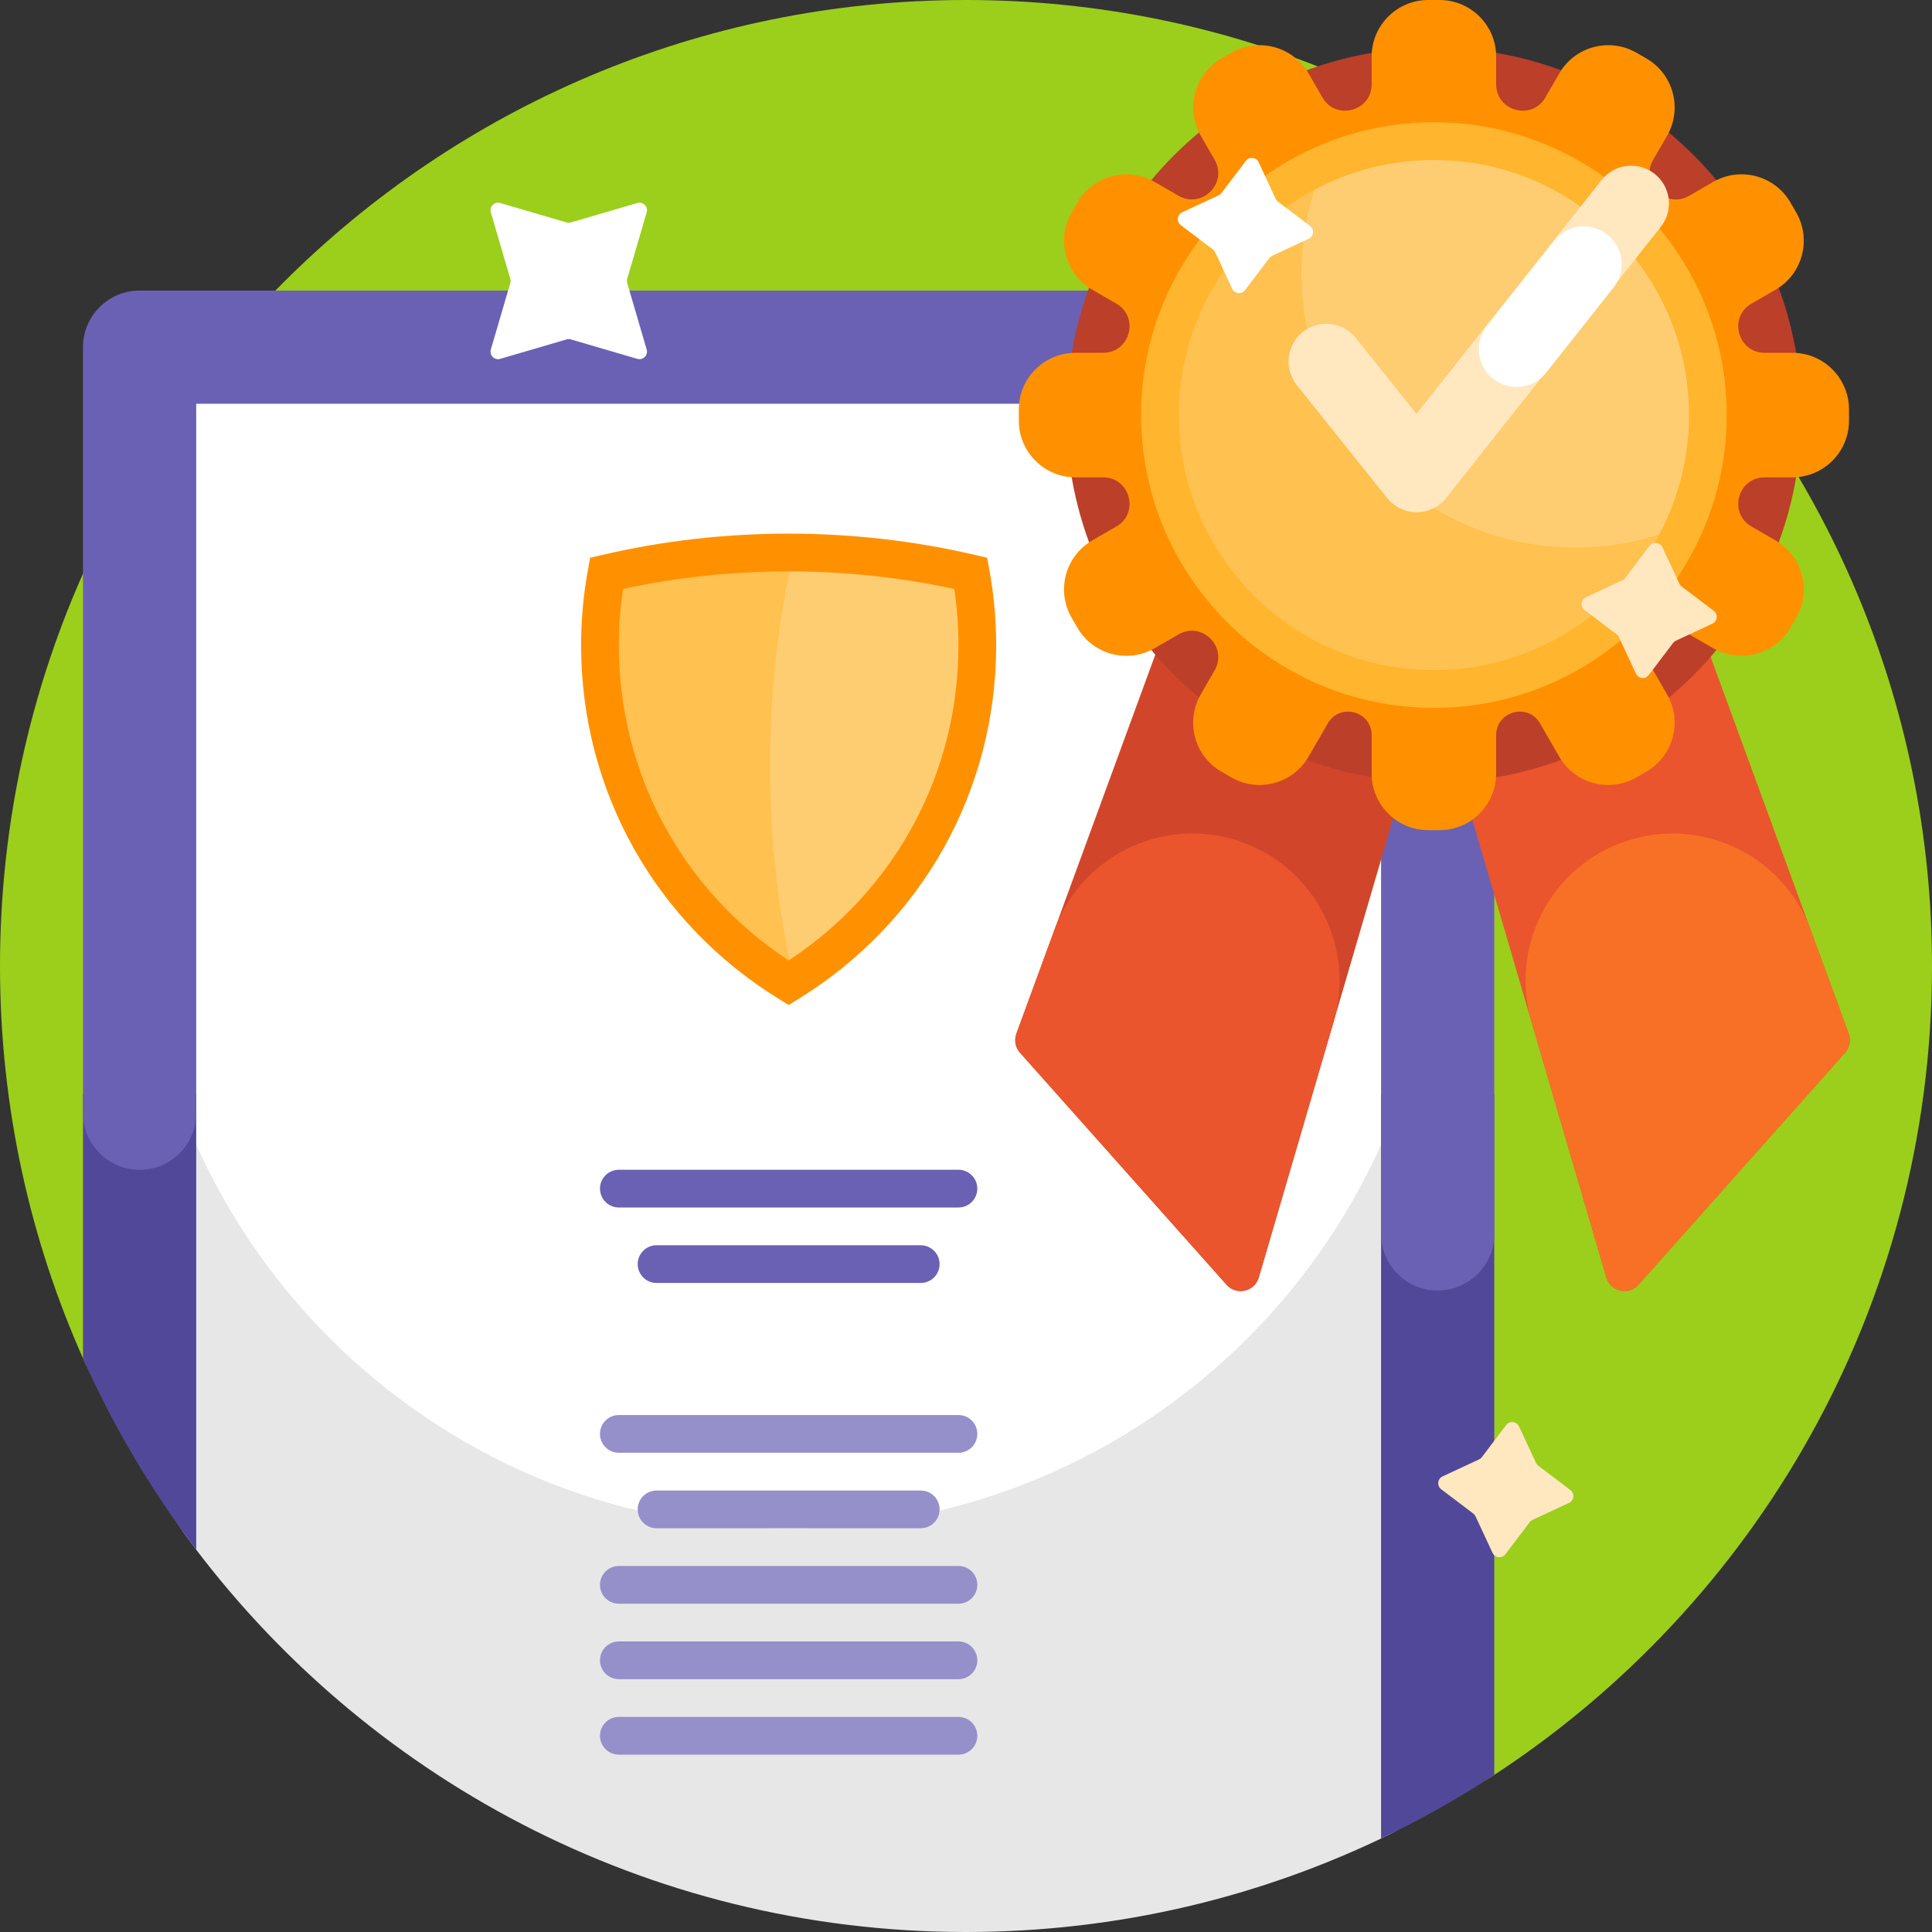 <svg width="82" height="82" viewBox="0 0 82 82" fill="none" xmlns="http://www.w3.org/2000/svg">
<rect x="0" y="0" width="82" height="82" fill="#333333" stroke="none"/>
<g clip-path="url(#clip0_58_156)">
<path d="M82 41.128C81.956 55.495 74.523 68.122 63.302 75.41C61.833 76.363 59.873 75.963 58.909 74.501C51.575 63.388 38.976 56.055 24.664 56.055C18.769 56.055 13.164 57.299 8.098 59.539C6.378 60.3 4.364 59.523 3.593 57.808C1.284 52.679 0 46.989 0 41C0 18.357 18.356 0 41 0C63.638 0 82.069 18.49 82 41.128Z" fill="#9BCF1B"/>
<path d="M61.02 74.591C61.02 75.977 60.233 77.245 58.988 77.854C53.557 80.509 47.453 82 41 82C27.422 82 15.386 75.4 7.925 65.234C6.624 63.461 5.926 61.318 5.926 59.119V46.445H61.02V74.591Z" fill="#E7E7E7"/>
<path d="M5.926 37.316V14.734H61.02V37.316C61.02 52.53 48.686 64.863 33.473 64.863C18.259 64.863 5.926 52.53 5.926 37.316Z" fill="white"/>
<path d="M63.422 46.445V75.331C61.889 76.335 60.284 77.238 58.617 78.033V46.445H63.422ZM3.523 57.654C4.814 60.553 6.431 63.276 8.328 65.774V46.445H3.523V57.654Z" fill="#51489A"/>
<path d="M63.422 14.734V52.371C63.422 53.698 62.346 54.773 61.02 54.773C59.693 54.773 58.617 53.698 58.617 52.371V17.137H8.328V47.246C8.328 48.573 7.253 49.648 5.926 49.648C4.599 49.648 3.523 48.573 3.523 47.246V14.734C3.523 13.408 4.599 12.332 5.926 12.332H61.02C62.346 12.332 63.422 13.408 63.422 14.734Z" fill="#6A61B4"/>
<path d="M41.48 50.449C41.48 50.891 41.122 51.25 40.68 51.25H26.266C25.823 51.25 25.465 50.891 25.465 50.449C25.465 50.007 25.823 49.648 26.266 49.648H40.68C41.122 49.648 41.48 50.007 41.48 50.449ZM39.078 52.852H27.867C27.425 52.852 27.066 53.21 27.066 53.652C27.066 54.094 27.425 54.453 27.867 54.453H39.078C39.52 54.453 39.879 54.094 39.879 53.652C39.879 53.21 39.52 52.852 39.078 52.852Z" fill="#6A61B4"/>
<path d="M25.465 60.859C25.465 60.417 25.823 60.059 26.266 60.059H40.68C41.122 60.059 41.48 60.417 41.48 60.859C41.48 61.302 41.122 61.66 40.68 61.66H26.266C25.823 61.66 25.465 61.302 25.465 60.859ZM40.68 66.465H26.266C25.823 66.465 25.465 66.823 25.465 67.266C25.465 67.708 25.823 68.066 26.266 68.066H40.68C41.122 68.066 41.48 67.708 41.48 67.266C41.48 66.823 41.122 66.465 40.68 66.465ZM40.68 69.668H26.266C25.823 69.668 25.465 70.027 25.465 70.469C25.465 70.911 25.823 71.269 26.266 71.269H40.68C41.122 71.269 41.48 70.911 41.48 70.469C41.48 70.027 41.122 69.668 40.68 69.668ZM40.68 72.871H26.266C25.823 72.871 25.465 73.23 25.465 73.672C25.465 74.114 25.823 74.473 26.266 74.473H40.68C41.122 74.473 41.48 74.114 41.48 73.672C41.48 73.23 41.122 72.871 40.68 72.871ZM27.867 63.262C27.425 63.262 27.066 63.62 27.066 64.062C27.066 64.505 27.425 64.863 27.867 64.863H39.078C39.52 64.863 39.879 64.505 39.879 64.062C39.879 63.62 39.52 63.262 39.078 63.262H27.867Z" fill="#958FCA"/>
<path d="M43.138 43.873L51.258 21.717L62.018 24.866L53.426 54.221C53.25 54.825 52.478 54.998 52.06 54.529L43.292 44.681C43.095 44.461 43.036 44.15 43.138 43.873Z" fill="#D1462A"/>
<path d="M78.311 44.681L69.543 54.529C69.125 54.998 68.353 54.825 68.177 54.221L59.585 24.866L70.345 21.717L78.465 43.874C78.566 44.151 78.507 44.461 78.311 44.681ZM56.601 43.373L53.426 54.221C53.249 54.825 52.478 54.998 52.059 54.529L43.292 44.681C43.096 44.461 43.036 44.151 43.138 43.873L44.751 39.472C45.959 36.176 49.645 34.525 52.908 35.816C55.906 37.003 57.507 40.278 56.601 43.373Z" fill="#EA552D"/>
<path d="M68.695 35.816C71.958 34.525 75.644 36.176 76.852 39.472L78.465 43.873C78.566 44.151 78.507 44.461 78.311 44.682L69.543 54.529C69.125 54.999 68.353 54.825 68.177 54.221L65.001 43.373C64.096 40.278 65.696 37.003 68.695 35.816Z" fill="#F77026"/>
<path d="M76.456 17.617C76.456 26.231 69.473 33.214 60.859 33.214C52.246 33.214 45.263 26.231 45.263 17.617C45.263 9.004 52.246 2.021 60.859 2.021C69.473 2.021 76.456 9.004 76.456 17.617Z" fill="#BC3F2A"/>
<path d="M78.477 17.377V17.857C78.477 19.184 77.401 20.26 76.074 20.26H74.898C73.753 20.26 73.347 21.776 74.339 22.348L75.357 22.936C76.506 23.599 76.9 25.069 76.236 26.218L75.996 26.634C75.333 27.783 73.863 28.176 72.715 27.513L71.696 26.925C70.705 26.353 69.595 27.462 70.168 28.454L70.755 29.472C71.419 30.621 71.025 32.09 69.876 32.754L69.46 32.994C68.311 33.657 66.842 33.264 66.178 32.115L65.364 30.704C64.853 29.82 63.502 30.182 63.502 31.203V32.832C63.502 34.159 62.426 35.234 61.1 35.234H60.619C59.293 35.234 58.217 34.159 58.217 32.832V31.203C58.217 30.182 56.866 29.82 56.355 30.704L55.541 32.115C54.877 33.264 53.408 33.658 52.259 32.994L51.843 32.754C50.694 32.091 50.3 30.621 50.964 29.472L51.552 28.454C52.124 27.463 51.014 26.353 50.023 26.925L49.005 27.513C47.855 28.176 46.386 27.783 45.723 26.634L45.483 26.218C44.819 25.069 45.213 23.599 46.361 22.936L47.38 22.348C48.371 21.776 47.965 20.26 46.82 20.26H45.645C44.318 20.26 43.242 19.184 43.242 17.857V17.377C43.242 16.05 44.318 14.974 45.645 14.974H46.82C47.965 14.974 48.371 13.459 47.38 12.886L46.361 12.298C45.213 11.635 44.819 10.165 45.482 9.016L45.722 8.6C46.386 7.451 47.855 7.058 49.004 7.721L50.023 8.309C51.014 8.881 52.124 7.772 51.551 6.78L50.964 5.762C50.3 4.613 50.694 3.144 51.843 2.48L52.259 2.24C53.408 1.577 54.877 1.97 55.541 3.119L56.129 4.138C56.701 5.129 58.217 4.723 58.217 3.578V2.402C58.217 1.076 59.292 0 60.619 0H61.1C62.426 0 63.502 1.076 63.502 2.402V3.578C63.502 4.723 65.018 5.129 65.59 4.138L66.178 3.12C66.841 1.971 68.311 1.577 69.46 2.24L69.876 2.48C71.025 3.144 71.419 4.613 70.755 5.762L70.167 6.78C69.595 7.772 70.704 8.881 71.696 8.309L72.715 7.721C73.863 7.058 75.332 7.451 75.996 8.6L76.236 9.016C76.9 10.165 76.506 11.635 75.357 12.298L74.339 12.886C73.347 13.459 73.753 14.974 74.898 14.974H76.074C77.401 14.975 78.477 16.05 78.477 17.377Z" fill="#FF9100"/>
<path d="M72.487 17.617C72.487 24.039 67.281 29.244 60.859 29.244C54.438 29.244 49.232 24.039 49.232 17.617C49.232 11.195 54.438 5.99 60.859 5.99C67.281 5.99 72.487 11.195 72.487 17.617Z" fill="#FFC14F"/>
<path d="M72.487 17.617C72.487 19.272 72.141 20.845 71.518 22.27C70.094 22.893 68.52 23.239 66.865 23.239C60.444 23.239 55.238 18.033 55.238 11.611C55.238 9.957 55.584 8.383 56.206 6.958C57.631 6.335 59.205 5.99 60.859 5.99C67.281 5.99 72.487 11.195 72.487 17.617Z" fill="#FFCD71"/>
<path d="M60.859 5.189C54.007 5.189 48.431 10.764 48.431 17.617C48.431 24.47 54.007 30.045 60.859 30.045C67.712 30.045 73.287 24.47 73.287 17.617C73.287 10.764 67.712 5.189 60.859 5.189ZM60.859 28.444C54.89 28.444 50.033 23.587 50.033 17.617C50.033 11.647 54.889 6.791 60.859 6.791C66.829 6.791 71.686 11.647 71.686 17.617C71.686 23.587 66.829 28.444 60.859 28.444Z" fill="#FFB52D"/>
<path d="M33.473 23.446C36.133 23.446 38.721 23.753 41.204 24.334C41.386 25.324 41.48 26.344 41.48 27.387C41.48 33.444 38.278 38.754 33.473 41.714C28.668 38.754 25.465 33.444 25.465 27.387C25.465 26.344 25.56 25.324 25.741 24.334C28.224 23.753 30.813 23.446 33.473 23.446Z" fill="#FFC14F"/>
<path d="M32.678 32.508C32.678 29.394 33.025 26.362 33.682 23.447C36.269 23.463 38.786 23.769 41.204 24.334C41.386 25.324 41.48 26.344 41.48 27.387C41.48 33.355 38.372 38.596 33.685 41.581C33.026 38.662 32.678 35.626 32.678 32.508Z" fill="#FFCD71"/>
<path d="M41.992 24.189L41.897 23.673L41.386 23.554C36.229 22.348 30.718 22.348 25.559 23.554L25.048 23.673L24.954 24.189C24.761 25.237 24.664 26.313 24.664 27.387C24.664 33.549 27.8 39.16 33.053 42.396L33.473 42.655L33.893 42.396C39.145 39.16 42.281 33.549 42.281 27.387C42.281 26.313 42.184 25.237 41.992 24.189ZM33.473 40.765C28.95 37.787 26.266 32.823 26.266 27.387C26.266 26.586 26.325 25.784 26.443 24.996C31.038 24.002 35.909 24.002 40.502 24.997C40.62 25.784 40.68 26.586 40.68 27.387C40.68 32.823 37.995 37.787 33.473 40.765Z" fill="#FF9100"/>
<path d="M70.489 9.629L61.382 21.133C61.079 21.516 60.618 21.739 60.13 21.741H60.127C59.64 21.741 59.18 21.52 58.876 21.14L55.039 16.344C54.487 15.653 54.599 14.645 55.289 14.093C55.98 13.54 56.988 13.652 57.541 14.343L60.12 17.567L67.978 7.641C68.527 6.948 69.534 6.83 70.228 7.379C70.921 7.928 71.038 8.936 70.489 9.629Z" fill="#FFE7C0"/>
<path d="M72.68 26.471L71.131 27.192C71.084 27.214 71.043 27.247 71.011 27.289L69.98 28.65C69.834 28.843 69.536 28.811 69.434 28.592L68.713 27.044C68.691 26.996 68.658 26.955 68.616 26.924L67.255 25.893C67.062 25.747 67.094 25.449 67.313 25.347L68.861 24.626C68.909 24.604 68.95 24.571 68.981 24.529L70.012 23.167C70.158 22.975 70.456 23.007 70.558 23.225L71.279 24.774C71.301 24.821 71.334 24.862 71.376 24.894L72.738 25.925C72.93 26.071 72.898 26.369 72.68 26.471ZM66.594 63.787L65.045 64.508C64.998 64.53 64.957 64.563 64.925 64.605L63.894 65.967C63.748 66.159 63.45 66.127 63.348 65.909L62.627 64.36C62.605 64.313 62.572 64.272 62.53 64.24L61.169 63.209C60.976 63.063 61.008 62.765 61.227 62.663L62.775 61.942C62.823 61.92 62.864 61.887 62.895 61.845L63.926 60.484C64.072 60.291 64.37 60.323 64.472 60.542L65.193 62.09C65.215 62.138 65.249 62.179 65.29 62.21L66.652 63.241C66.844 63.387 66.812 63.685 66.594 63.787Z" fill="#FFE7C0"/>
<path d="M63.111 13.828L65.97 10.217C66.463 9.595 67.338 9.427 68.026 9.825C68.873 10.313 69.088 11.44 68.481 12.206L65.623 15.817C65.13 16.44 64.254 16.607 63.566 16.21C62.72 15.721 62.505 14.595 63.111 13.828ZM24.23 9.442L27.05 8.616C27.293 8.545 27.518 8.771 27.447 9.014L26.621 11.834C26.604 11.892 26.604 11.955 26.621 12.014L27.447 14.833C27.518 15.076 27.293 15.302 27.05 15.231L24.23 14.405C24.171 14.387 24.109 14.387 24.05 14.405L21.23 15.231C20.987 15.302 20.762 15.076 20.833 14.833L21.659 12.014C21.676 11.955 21.676 11.892 21.659 11.834L20.833 9.014C20.762 8.771 20.987 8.545 21.23 8.616L24.05 9.442C24.109 9.459 24.171 9.459 24.23 9.442ZM52.876 6.831L51.845 8.193C51.813 8.235 51.772 8.268 51.725 8.29L50.176 9.011C49.958 9.113 49.926 9.411 50.118 9.557L51.48 10.588C51.522 10.619 51.555 10.661 51.577 10.708L52.298 12.256C52.4 12.475 52.698 12.507 52.844 12.314L53.874 10.953C53.906 10.911 53.947 10.878 53.995 10.856L55.543 10.135C55.762 10.033 55.794 9.735 55.601 9.589L54.239 8.558C54.198 8.526 54.164 8.485 54.142 8.438L53.422 6.889C53.32 6.671 53.022 6.639 52.876 6.831Z" fill="white"/>
</g>
<defs>
<clipPath id="clip0_58_156">
<rect width="82" height="82" fill="white"/>
</clipPath>
</defs>
</svg>
